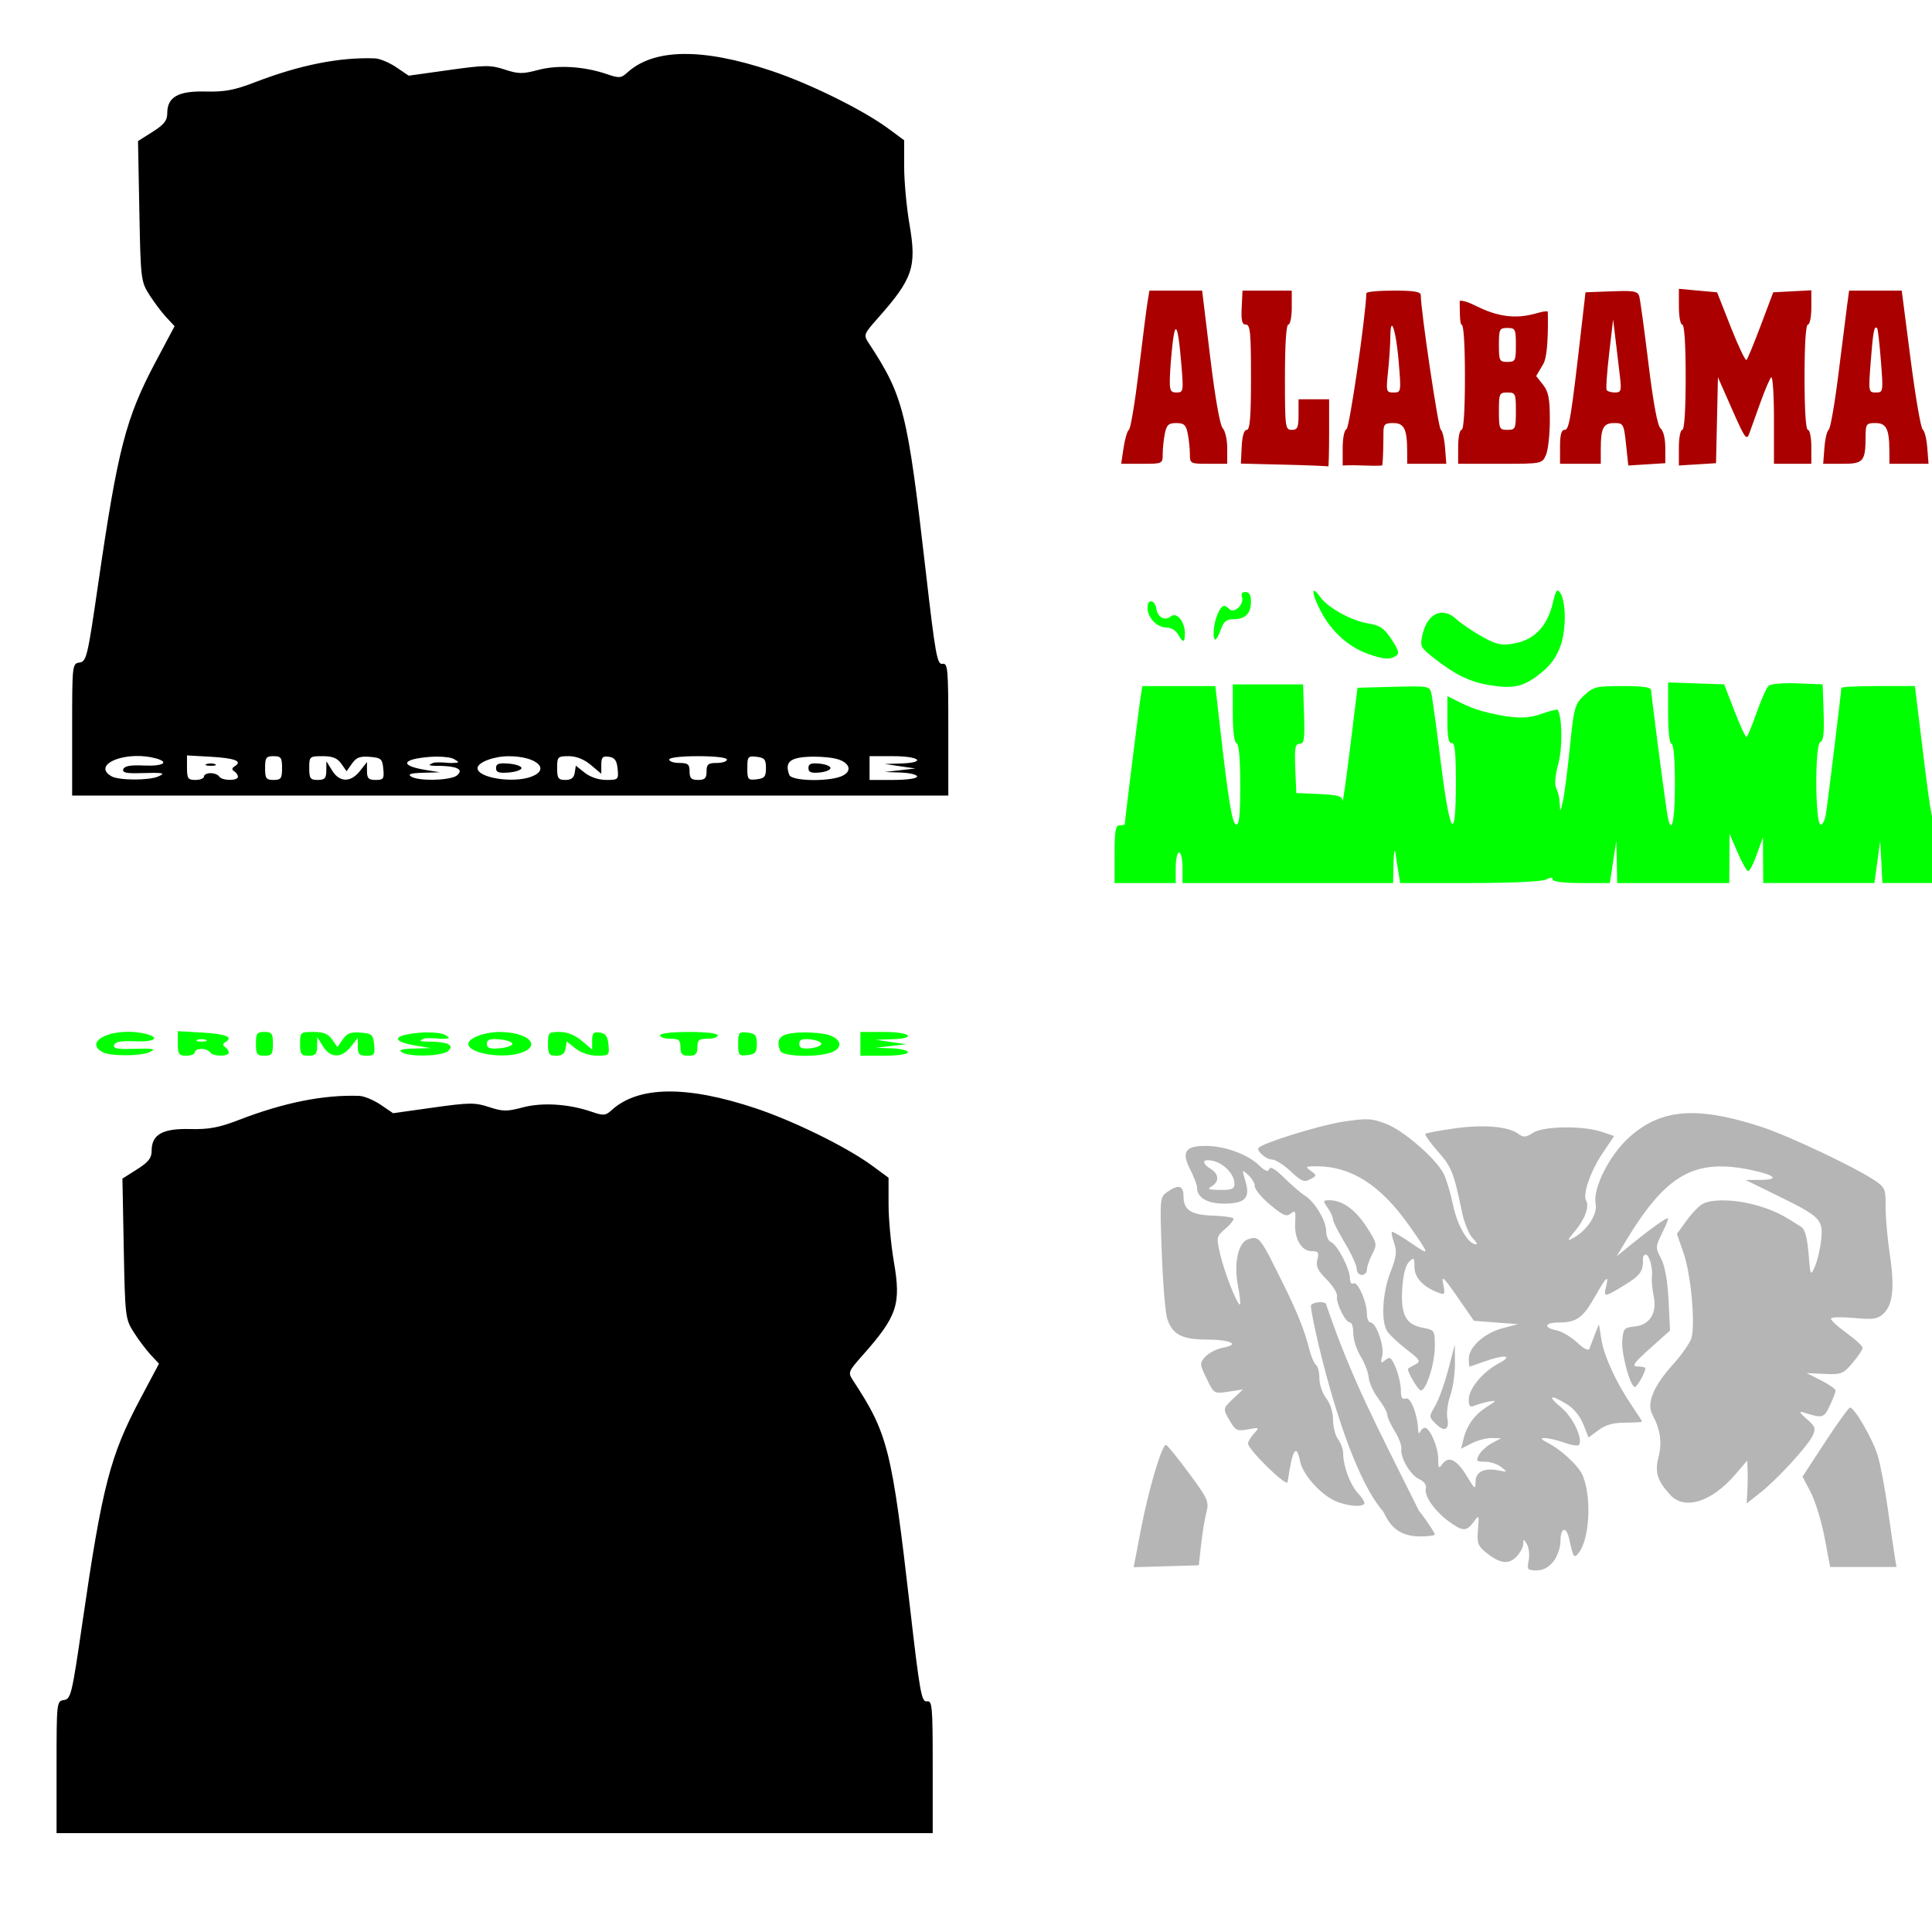 <?xml version="1.0" encoding="UTF-8" standalone="no"?>
<!-- Created with Inkscape (http://www.inkscape.org/) -->

<svg
   xmlns:dc="http://purl.org/dc/elements/1.1/"
   xmlns:cc="http://creativecommons.org/ns#"
   xmlns:rdf="http://www.w3.org/1999/02/22-rdf-syntax-ns#"
   xmlns:svg="http://www.w3.org/2000/svg"
   xmlns="http://www.w3.org/2000/svg"
   xmlns:sodipodi="http://sodipodi.sourceforge.net/DTD/sodipodi-0.dtd"
   xmlns:inkscape="http://www.inkscape.org/namespaces/inkscape"
   width="1080"
   height="1080"
   id="svg2"
   version="1.1"
   inkscape:version="0.48.1 "
   sodipodi:docname="AuburnAU.svg">
  <defs
     id="defs4" />
  <sodipodi:namedview
     id="base"
     pagecolor="#ffffff"
     bordercolor="#666666"
     borderopacity="1.0"
     inkscape:pageopacity="0.0"
     inkscape:pageshadow="2"
     inkscape:zoom="0.18819444"
     inkscape:cx="90.61499"
     inkscape:cy="1227.0775"
     inkscape:document-units="px"
     inkscape:current-layer="layer1"
     showgrid="false"
     inkscape:window-width="1280"
     inkscape:window-height="1004"
     inkscape:window-x="-4"
     inkscape:window-y="-4"
     inkscape:window-maximized="1" />
  <g
     inkscape:label="Layer 1"
     inkscape:groupmode="layer"
     id="layer1"
     transform="translate(0,27.638)">
    <path
       style="fill:#000000"
       d="m 31.618,960.191 c 0,-36.416 0.053,-36.893 4.126,-37.492 3.877,-0.57 4.5,-3.177 10.297,-43.102 11.117,-76.549 15.495,-93.49 32.371,-125.247 l 10.455,-19.672 -4.658,-5.006 c -2.562,-2.753 -6.823,-8.423 -9.469,-12.599 -4.671,-7.373 -4.833,-8.728 -5.558,-46.737 l -0.747,-39.143 8.168,-5.167 c 6.396,-4.046 8.168,-6.301 8.168,-10.394 0,-9.062 6.061,-12.507 21.334,-12.128 10.701,0.266 16.168,-0.758 27.646,-5.178 25.075,-9.656 47.205,-14.068 67.028,-13.363 2.726,0.097 8.107,2.315 11.959,4.929 l 7.003,4.753 22.463,-3.153 c 20.239,-2.841 23.328,-2.868 31.198,-0.277 7.623,2.51 10.007,2.536 18.731,0.209 10.923,-2.914 25.675,-2.004 38.428,2.369 6.828,2.342 7.916,2.256 11.39,-0.897 14.883,-13.508 41.932,-13.847 80.42,-1.008 21.546,7.188 51.251,21.831 65.321,32.202 l 9.017,6.646 0,14.834 c 0,8.159 1.347,22.675 2.993,32.258 4.084,23.773 1.89,30.275 -17.648,52.318 -7.926,8.942 -8.114,9.441 -5.228,13.847 19.605,29.921 21.65,38.094 31.969,127.794 5.364,46.63 6.357,52.145 9.299,51.646 3.032,-0.514 3.293,2.385 3.293,36.543 l 0,37.101 -244.885,0 -244.885,0 0,-36.885 z"
       id="path3346"
       inkscape:connector-curvature="0" />
    <path
       style="fill:#00ff00"
       d="m 99.41,548.798 0,6.856 c 0,6.05 0.558,6.856 4.745,6.856 2.61,0 4.745,-0.86 4.745,-1.904 0,-1.044 1.656,-1.89 3.683,-1.89 2.027,0 4.21,0.846 4.855,1.89 1.488,2.407 10.442,2.515 10.442,0.124 0,-0.983 -0.941,-2.376 -2.097,-3.09 -1.471,-0.909 -1.351,-1.765 0.414,-2.855 4.437,-2.742 -0.064,-4.477 -13.601,-5.242 z m -28.512,0.331 c -12.674,0.233 -22.573,6.171 -13.725,11.325 4.001,2.33 20.8,2.428 26.098,0.152 4.636,-1.992 2.945,-2.302 -10.166,-1.903 -7.727,0.235 -9.969,-0.307 -9.297,-2.221 0.623,-1.776 4.051,-2.374 11.601,-2.028 10.711,0.492 14.496,-1.883 6.442,-4.042 -3.632,-0.973 -7.404,-1.348 -10.952,-1.283 z m 76.183,0.097 c -3.491,0.112 -4.014,1.177 -4.014,6.635 0,5.822 0.587,6.649 4.745,6.649 4.158,0 4.745,-0.827 4.745,-6.649 0,-5.822 -0.587,-6.635 -4.745,-6.635 -0.26,0 -0.498,-0.01 -0.731,0 z m 28.153,0 c -7.29,0 -7.49,0.165 -7.49,6.635 0,5.822 0.587,6.649 4.745,6.649 3.899,0 4.759,-0.925 4.8,-5.214 l 0.055,-5.228 3.228,5.228 c 4.129,6.66 10.382,6.736 15.518,0.207 l 3.931,-4.993 0,4.993 c 0,4.103 0.878,5.007 4.869,5.007 4.346,0 4.794,-0.655 4.262,-6.166 -0.54,-5.6 -1.234,-6.22 -7.531,-6.745 -5.459,-0.455 -7.577,0.337 -9.959,3.738 l -3.035,4.317 -2.952,-4.207 c -2.204,-3.147 -4.858,-4.221 -10.442,-4.221 z m 137.593,0 c -6.161,0 -6.497,0.335 -6.497,6.635 0,5.771 0.6,6.649 4.607,6.649 3.229,0 4.803,-1.197 5.228,-3.986 l 0.607,-3.986 5.035,3.986 c 3.041,2.402 7.804,3.986 11.987,3.986 6.686,0 6.918,-0.222 6.345,-6.166 -0.456,-4.729 -1.595,-6.322 -4.869,-6.787 -3.51,-0.499 -4.262,0.294 -4.262,4.441 l 0,5.049 -5.849,-4.911 c -3.794,-3.193 -8.11,-4.911 -12.332,-4.911 z m 72.279,0 c -9.492,0 -16.139,0.773 -16.139,1.89 0,1.044 2.565,1.904 5.697,1.904 4.809,0 5.697,0.738 5.697,4.745 0,3.797 0.948,4.745 4.745,4.745 3.797,0 4.745,-0.948 4.745,-4.745 0,-4.008 0.888,-4.745 5.697,-4.745 3.132,0 5.697,-0.86 5.697,-1.904 0,-1.117 -6.647,-1.89 -16.139,-1.89 z m 95.867,0 0,6.635 0,6.649 13.283,0 c 7.593,0 13.297,-0.819 13.297,-1.903 0,-1.044 -4.062,-2.038 -9.021,-2.221 l -9.021,-0.331 8.552,-0.979 8.538,-0.966 -8.538,-1.255 -8.552,-1.269 9.021,-0.276 c 14.372,-0.455 10.572,-4.083 -4.276,-4.083 z m -201.817,0.028 c -8.274,0.029 -17.131,3.374 -17.325,6.552 -0.335,5.491 19.892,8.752 30.14,4.856 10.924,-4.154 2.713,-11.462 -12.815,-11.408 z m 136.42,0.138 c -2.692,-0.01 -2.938,1.267 -2.938,6.469 0,6.403 0.367,6.862 5.214,6.304 4.402,-0.506 5.214,-1.502 5.214,-6.304 0,-4.801 -0.813,-5.784 -5.214,-6.29 -0.909,-0.105 -1.655,-0.178 -2.276,-0.179 z m -176.409,0.083 c -1.401,0 -2.843,0.049 -4.248,0.166 -15.645,1.297 -16.701,4.907 -2.124,7.283 l 8.042,1.31 -9.49,0.276 c -6.888,0.194 -8.715,0.761 -6.649,2.097 3.971,2.566 20.273,2.365 25.27,-0.317 7.115,-5.586 -7.715,-5.718 -11.987,-5.669 -2.61,0 -3.678,-0.439 -2.373,-0.966 0.652,-0.263 1.512,-0.883 2.373,-0.883 5.678,-0.314 6.69,0.368 9.49,0.276 4.337,-0.131 4.45,-0.327 1.214,-2.207 -1.461,-0.849 -5.314,-1.356 -9.518,-1.366 z m 211.059,0.028 c -0.651,0 -1.301,5e-4 -1.931,0.014 -0.721,0.015 -1.423,0.044 -2.097,0.083 -10.039,0.583 -12.702,3.282 -10.056,10.18 1.253,3.266 20.812,3.828 28.705,0.828 6.812,-2.59 5.468,-7.857 -2.538,-9.932 -2.661,-0.69 -7.527,-1.141 -12.083,-1.172 z m -173.664,3.724 c 0.776,0.01 1.679,0.066 2.717,0.152 3.915,0.324 7.118,1.439 7.118,2.483 0,1.044 -3.202,2.173 -7.118,2.497 -5.54,0.459 -7.117,-0.102 -7.117,-2.497 0,-1.946 1.038,-2.676 4.4,-2.635 z m 173.47,0.014 c 0.798,-0.03 1.769,0.025 2.938,0.138 3.393,0.327 6.166,1.439 6.166,2.483 0,1.044 -2.772,2.17 -6.166,2.497 -4.676,0.451 -6.166,-0.156 -6.166,-2.497 0,-1.755 0.835,-2.532 3.228,-2.621 z m -337.34,0.028 c 0.86,0 1.72,0.123 2.373,0.386 1.305,0.527 0.238,0.966 -2.373,0.966 -2.61,0 -3.678,-0.439 -2.373,-0.966 0.653,-0.263 1.512,-0.386 2.373,-0.386 z"
       id="path3351"
       inkscape:connector-curvature="0"
       sodipodi:nodetypes="cssssssscccsssscssscsssscssscccccsscscccsssscccssssccsssssssssscccsscccccccscsssscsssscssccccccccccsssccsssssssssssssssscscs" />
    <path
       id="path3578"
       style="fill:#b5b5b5;fill-opacity:1"
       d="m 651.781,780.073 c -2.266,-0.181 -9.742,25.007 -13.945,46.954 l -4.111,21.422 18.208,-0.538 18.208,-0.538 1.269,-11.463 c 0.695,-6.302 2.017,-14.408 2.952,-18.015 1.592,-6.143 0.971,-7.547 -9.807,-22.139 -6.328,-8.568 -12.075,-15.628 -12.773,-15.684 z M 1034.144,759.231 c -0.781,0.079 -7.064,8.793 -13.959,19.353 l -12.539,19.201 4.621,8.911 c 2.542,4.9 6.012,16.259 7.711,25.256 l 3.09,16.359 18.539,0 18.539,0 -0.869,-5.214 c -0.484,-2.871 -2.23,-14.865 -3.876,-26.65 -1.646,-11.785 -4.226,-25.453 -5.724,-30.374 -2.858,-9.385 -13.097,-27.088 -15.532,-26.843 z m -220.893,-35.257 -3.683,14.07 c -2.026,7.736 -5.298,16.816 -7.283,20.18 -3.573,6.055 -3.573,6.151 0.317,10.042 4.854,4.854 7.773,3.403 6.469,-3.228 -0.54,-2.745 0.206,-8.417 1.669,-12.594 1.463,-4.176 2.635,-12.286 2.593,-18.028 z m -74.955,-23.698 c -2.132,-0.045 -4.716,0.586 -5.462,1.793 -0.996,1.612 17.368,89.029 40.416,115.261 l 1.338,2.579 c 4.02,7.775 10.088,11.325 19.366,11.325 4.466,0 8.125,-0.505 8.125,-1.117 0,-0.612 -2.562,-4.674 -5.683,-9.021 -1.295,-1.803 -2.302,-3.17 -3.214,-4.235 -24.58,-49.478 -37.011,-72.188 -51.823,-115.192 -0.017,-0.911 -1.404,-1.358 -3.062,-1.393 z m 4.911,-56.982 c -3.753,0 -3.808,0.261 -1.035,4.221 1.625,2.32 2.952,5.207 2.952,6.414 0,1.207 2.994,7.16 6.649,13.228 3.654,6.069 6.635,12.581 6.635,14.47 0,1.889 1.289,3.435 2.855,3.435 1.566,0 2.841,-1.32 2.841,-2.938 0,-1.618 1.336,-5.525 2.966,-8.676 2.858,-5.526 2.755,-6.065 -3.09,-15.173 -6.178,-9.627 -13.607,-14.98 -20.773,-14.98 z m -84.694,-7.449 c -1.445,0.07 -3.422,1.018 -5.986,2.814 -4.151,2.907 -4.206,3.47 -3.104,33.698 0.617,16.906 1.963,33.508 2.993,36.898 2.695,8.868 8.101,11.87 21.463,11.904 13.84,0.035 19.721,2.687 10,4.511 -3.614,0.678 -8.127,2.948 -10.028,5.049 -3.351,3.702 -3.33,4.073 0.676,12.318 4.132,8.504 4.129,8.513 12.207,7.269 l 8.083,-1.241 -5.214,4.924 c -6.166,5.818 -6.165,5.768 -1.904,12.994 2.974,5.042 4.022,5.509 9.945,4.4 6.428,-1.204 6.512,-1.137 3.311,2.4 -1.813,2.003 -3.297,4.478 -3.297,5.49 0,3.425 21.673,24.584 22.111,21.587 2.695,-18.435 4.904,-22.063 7.007,-11.545 1.393,6.965 10.693,17.701 18.801,21.698 6.152,3.033 15.024,4.108 17.063,2.069 0.586,-0.587 -0.972,-3.271 -3.462,-5.959 -4.525,-4.883 -8.325,-15.138 -8.345,-22.511 -0.007,-2.15 -1.267,-5.574 -2.8,-7.6 -1.533,-2.027 -2.822,-6.968 -2.855,-10.98 -0.036,-4.343 -1.588,-9.237 -3.848,-12.111 -2.088,-2.655 -3.793,-7.652 -3.793,-11.104 0,-3.452 -0.833,-6.793 -1.848,-7.421 -1.016,-0.628 -2.764,-4.738 -3.876,-9.131 -2.555,-10.099 -6.476,-19.965 -13.987,-35.202 -13.667,-27.726 -13.839,-27.946 -20.139,-25.946 -5.491,1.743 -8.059,13.302 -5.711,25.684 1.05,5.536 1.599,10.374 1.214,10.759 -1.213,1.213 -8.737,-17.787 -11.104,-28.043 -2.228,-9.652 -2.173,-9.913 3.076,-14.428 2.941,-2.53 4.846,-5.099 4.235,-5.711 -0.611,-0.611 -5.779,-1.277 -11.49,-1.476 -12.124,-0.423 -16.304,-3.169 -16.304,-10.732 0,-3.661 -0.978,-5.427 -3.09,-5.324 z m 16.828,-14.925 c 0.764,0.015 1.726,0.143 2.869,0.414 6.123,1.45 11.863,7.585 11.863,12.677 0,2.963 -1.404,3.579 -8.069,3.531 -6.403,-0.046 -7.382,-0.451 -4.745,-1.986 4.415,-2.572 4.213,-6.856 -0.469,-9.78 -4.439,-2.772 -4.758,-4.923 -1.448,-4.855 z m 270.206,-26.319 c -13.959,0.025 -24.719,4.447 -34.747,13.463 -11.152,10.026 -20.542,28.62 -18.815,37.257 1.171,5.854 -4.88,15.007 -12.69,19.187 -3.403,1.821 -3.24,1.225 1.145,-3.986 5.515,-6.554 8.183,-13.88 6.207,-17.077 -2.069,-3.348 2.519,-16.508 9.242,-26.498 l 6.428,-9.545 -6.938,-2.345 c -10.475,-3.535 -32.675,-3.221 -38.416,0.538 -4.033,2.641 -5.279,2.723 -8.249,0.552 -5.647,-4.129 -19.513,-5.288 -35.836,-2.979 -8.374,1.184 -15.62,2.543 -16.097,3.021 -0.478,0.478 2.648,4.876 6.952,9.766 7.712,8.761 8.895,11.726 13.463,33.684 1.269,6.1 3.94,12.726 5.931,14.718 1.992,1.992 2.917,3.614 2.055,3.614 -4.385,0 -10.445,-10.254 -12.856,-21.753 -1.446,-6.896 -3.837,-14.874 -5.311,-17.725 -4.441,-8.587 -22.381,-24.156 -32.126,-27.877 -8.233,-3.144 -10.677,-3.266 -24.443,-1.159 -12.681,1.941 -43.968,11.621 -46.83,14.483 -1.574,1.574 4.083,6.58 7.435,6.58 1.886,0 6.568,2.966 10.414,6.593 5.963,5.623 7.579,6.287 10.925,4.497 3.806,-2.037 3.818,-2.184 0.372,-4.704 -3.254,-2.379 -2.999,-2.593 3.104,-2.593 19.477,0 35.98,10.55 51.892,33.188 11.827,16.825 11.865,17.158 0.979,9.669 -5.497,-3.781 -10.3,-6.569 -10.676,-6.193 -0.376,0.376 0.215,3.257 1.31,6.4 1.613,4.627 1.217,7.673 -2.055,15.973 -4.513,11.45 -5.429,27.512 -1.89,33.133 1.278,2.03 6.155,6.622 10.828,10.194 7.559,5.778 8.109,6.696 5.035,8.345 -1.901,1.02 -3.731,2.074 -4.069,2.345 -1.135,0.91 5.441,12.235 7.104,12.235 2.978,0 7.752,-15.096 7.752,-24.512 0,-9.063 -0.133,-9.258 -6.662,-10.483 -9.554,-1.792 -12.452,-7.258 -11.559,-21.808 0.468,-7.629 1.838,-13.066 3.78,-15.008 2.794,-2.794 3.048,-2.543 3.048,2.938 0,5.954 5.132,11.278 13.918,14.456 3.054,1.105 3.309,0.515 2.179,-4.911 -1.097,-5.27 0.059,-4.236 7.931,7.118 l 9.214,13.297 12.29,0.952 12.276,0.938 -8.607,2.276 c -10.042,2.645 -18.828,10.559 -18.828,16.966 0,2.468 0.208,4.485 0.469,4.469 0.261,-0.016 3.893,-1.268 8.069,-2.773 11.46,-4.129 16.742,-3.548 8.304,0.91 -8.969,4.74 -16.842,14.206 -16.842,20.263 0,3.841 0.668,4.524 3.324,3.407 1.827,-0.768 5.459,-1.781 8.069,-2.262 4.344,-0.801 4.229,-0.555 -1.324,2.993 -6.932,4.43 -11.12,10.218 -13.035,18.001 l -1.338,5.393 5.862,-3.021 c 3.218,-1.664 8.236,-2.994 11.159,-2.952 l 5.311,0.083 -5.173,2.8 c -2.845,1.544 -6.079,4.497 -7.187,6.566 -1.787,3.339 -1.4,3.766 3.393,3.766 2.969,0 7.05,1.342 9.076,2.979 3.553,2.87 3.514,2.932 -1.117,1.959 -8.226,-1.73 -13.222,0.609 -13.242,6.193 -0.017,4.639 -0.36,4.437 -4.731,-2.855 -5.599,-9.341 -10.284,-11.75 -13.711,-7.062 -2.148,2.938 -2.428,2.613 -2.428,-2.842 0,-6.544 -4.654,-17.353 -7.476,-17.353 -0.93,0 -2.122,1.067 -2.648,2.373 -0.527,1.305 -1.029,0.667 -1.117,-1.421 -0.369,-8.742 -4.215,-18.337 -6.924,-17.297 -1.984,0.761 -2.717,-0.501 -2.717,-4.662 0,-3.133 -1.275,-8.762 -2.842,-12.511 -2.451,-5.867 -3.267,-6.464 -5.821,-4.345 -2.59,2.15 -2.805,1.853 -1.752,-2.345 1.332,-5.308 -3.363,-18.635 -6.566,-18.635 -1.097,0 -2,-2.17 -2,-4.814 0,-6.721 -5.207,-18.494 -7.545,-17.049 -1.083,0.67 -1.945,-0.559 -1.945,-2.786 0,-5.33 -7.066,-18.936 -10.525,-20.263 -1.519,-0.583 -2.759,-3.41 -2.759,-6.276 0,-5.743 -6.575,-16.575 -12.028,-19.822 -1.918,-1.142 -6.968,-5.493 -11.214,-9.669 -5.18,-5.095 -7.999,-6.772 -8.58,-5.076 -0.623,1.818 -2.279,1.183 -5.904,-2.29 -6.321,-6.056 -19.15,-10.676 -29.67,-10.676 -11.386,0 -13.605,3.361 -8.649,13.076 2.15,4.214 3.904,8.909 3.904,10.442 0,5.429 5.731,8.759 15.09,8.759 11.773,0 14.791,-3.201 11.904,-12.608 -2.028,-6.606 -1.996,-6.675 1.6,-3.421 2.022,1.83 3.683,4.723 3.683,6.428 0,1.705 3.877,6.339 8.621,10.304 7.165,5.989 9.115,6.813 11.49,4.842 2.474,-2.053 2.796,-1.378 2.428,5.049 -0.522,9.109 3.461,15.973 9.269,15.973 3.663,0 4.151,0.737 3.145,4.745 -0.935,3.725 0.158,6.078 5.173,11.09 3.505,3.503 6.117,7.725 5.793,9.38 -0.722,3.684 4.731,14.663 7.283,14.663 1.017,0 1.845,2.773 1.848,6.166 0.007,3.393 1.851,9.16 4.097,12.814 2.246,3.654 4.271,8.988 4.511,11.863 0.239,2.875 2.676,8.158 5.407,11.738 2.731,3.581 4.962,7.646 4.966,9.021 0.007,1.375 1.881,5.477 4.166,9.131 2.285,3.654 3.954,8.106 3.697,9.876 -0.714,4.923 5.073,14.736 10.028,16.994 2.689,1.225 4.132,3.234 3.669,5.131 -1.011,4.145 4.771,12.524 12.663,18.346 7.864,5.802 10.015,5.874 14.028,0.441 3.085,-4.177 3.142,-4.092 2.442,4.262 -0.616,7.352 -0.034,9.106 4.193,12.552 7.856,6.406 12.716,7.188 17.16,2.745 2.142,-2.142 3.913,-5.401 3.945,-7.228 0.053,-3.053 0.222,-3.032 2.097,0.193 1.122,1.931 1.544,5.992 0.938,9.021 -1.013,5.065 -0.654,5.504 4.414,5.504 3.691,0 6.799,-1.656 9.435,-5.007 2.21,-2.81 3.945,-7.792 3.945,-11.38 0,-7.69 3.268,-8.478 4.869,-1.172 2.342,10.688 2.749,11.234 5.587,7.38 6.264,-8.509 6.964,-33.696 1.228,-44.278 -2.711,-5 -11.752,-13.179 -18.332,-16.594 -4.406,-2.287 -4.841,-2.938 -1.904,-2.883 2.088,0.039 7.011,1.206 10.938,2.607 3.927,1.401 7.529,1.935 8,1.172 2.216,-3.586 -3.486,-15.56 -9.945,-20.884 -8.01,-6.602 -6.348,-7.627 3.062,-1.89 3.852,2.348 7.497,6.793 9.256,11.27 l 2.91,7.38 5.614,-4.152 c 3.982,-2.944 8.318,-4.152 14.939,-4.152 5.133,0 9.338,-0.273 9.338,-0.607 0,-0.334 -2.457,-4.174 -5.449,-8.538 -8.727,-12.732 -15.745,-27.887 -17.242,-37.229 l -1.393,-8.676 -2.248,5.697 c -1.241,3.132 -2.624,6.721 -3.062,7.973 -0.497,1.42 -3.082,0.129 -6.897,-3.435 -3.362,-3.14 -8.534,-6.195 -11.49,-6.787 -7.594,-1.519 -6.682,-4.386 1.393,-4.386 9.733,0 13.425,-2.656 20.015,-14.332 6.412,-11.361 8.081,-12.859 6.262,-5.614 -1.513,6.03 -0.926,5.976 10.58,-1.103 8.709,-5.359 10.298,-7.65 10.042,-14.552 -0.049,-1.305 0.65,-2.373 1.559,-2.373 1.991,0 4.107,7.708 3.462,12.608 -0.255,1.94 0.197,6.743 1.007,10.663 1.967,9.527 -2.223,16.129 -10.773,16.953 -5.691,0.548 -6.255,1.19 -6.8,7.807 -0.607,7.359 4.464,26.001 7.076,26.001 1.267,0 5.849,-8.242 5.849,-10.525 0,-0.473 -1.913,-0.897 -4.262,-0.938 -3.592,-0.062 -2.504,-1.671 6.883,-10.111 l 11.173,-10.028 -0.855,-16.953 c -0.554,-11.022 -2.006,-19.146 -4.166,-23.256 -3.201,-6.093 -3.192,-6.586 0.538,-14.125 2.127,-4.299 3.633,-8.064 3.338,-8.359 -0.652,-0.652 -9.473,5.609 -20.511,14.566 l -8.18,6.649 4.552,-7.6 c 22.894,-38.192 38.736,-47.289 70.721,-40.609 13.375,2.794 15.921,5.482 5.228,5.531 l -8.456,0.042 17.09,8.359 c 24.849,12.162 26.37,13.681 25.174,24.994 -0.54,5.105 -2.107,11.848 -3.49,14.98 -2.461,5.573 -2.539,5.422 -3.559,-7.187 -0.682,-8.434 -2.026,-13.541 -3.89,-14.759 -11.038,-7.217 -15.439,-9.365 -24.553,-12.042 -11.848,-3.48 -25.273,-3.934 -30.691,-1.035 -2.052,1.098 -6.137,5.331 -9.09,9.407 l -5.366,7.407 3.807,11.007 c 3.973,11.471 6.5,38.559 4.386,46.982 -0.674,2.684 -5.381,9.473 -10.456,15.077 -10.848,11.978 -14.823,21.638 -11.476,27.891 4.459,8.332 5.529,15.556 3.49,23.656 -2.198,8.728 -0.824,13.234 6.483,21.256 8.007,8.791 23.212,4.032 36.416,-11.394 l 6.676,-7.793 0.193,5.559 c 0.106,3.059 0.034,8.473 -0.166,12.028 l -0.372,6.455 7.6,-6.014 c 9.714,-7.694 26.749,-26.292 29.394,-32.098 1.764,-3.872 1.288,-5.114 -3.545,-9.256 -3.584,-3.071 -4.33,-4.382 -2.083,-3.669 11.153,3.537 11.748,3.394 15.091,-3.614 1.787,-3.747 3.241,-7.542 3.241,-8.442 0,-0.9 -3.632,-3.477 -8.069,-5.724 l -8.069,-4.083 10.001,0.455 c 9.292,0.423 10.395,-0.01 15.587,-6.083 3.072,-3.594 5.611,-7.384 5.642,-8.428 0.032,-1.044 -4.106,-4.898 -9.187,-8.552 -5.08,-3.654 -8.884,-7.246 -8.456,-7.987 0.429,-0.74 6.314,-0.825 13.076,-0.193 10.2,0.952 12.94,0.573 16.042,-2.235 5.453,-4.935 6.56,-14.586 3.793,-33.05 -1.346,-8.981 -2.418,-21.072 -2.373,-26.87 0.076,-9.735 -0.366,-10.86 -5.876,-14.608 -10.828,-7.363 -47.844,-24.916 -63.106,-29.932 -15.88,-5.219 -28.676,-7.868 -39.533,-7.849 z"
       inkscape:connector-curvature="0" />
    <path
       id="path3275"
       style="fill:#00ff00"
       d="m 696.245,303.303 c -1.905,0 -2.642,1.056 -1.973,2.8 1.479,3.855 -4.325,9.497 -7.007,6.814 -3.02,-3.019 -4.223,-2.51 -6.649,2.814 -2.268,4.977 -3.02,14.152 -1.159,14.152 0.576,0 1.943,-2.565 3.035,-5.697 1.545,-4.433 3.125,-5.697 7.118,-5.697 6.567,0 9.683,-3.17 9.683,-9.863 0,-3.616 -0.973,-5.324 -3.048,-5.324 z m -52.814,5.174 c -1.052,0 -1.959,1.127 -1.959,3.49 0,5.705 5.239,11.214 10.663,11.214 2.442,0 5.283,1.693 6.414,3.807 2.662,4.973 3.807,4.791 3.807,-0.593 0,-6.647 -4.638,-12.155 -7.931,-9.421 -3.213,2.666 -7.327,0.456 -8.028,-4.317 -0.401,-2.735 -1.773,-4.179 -2.966,-4.179 z m 157.463,8.272 c -2.886,2.24 -5.112,6.409 -6.089,12.175 -0.859,5.067 -0.55,5.558 7.348,11.751 11.71,9.183 20.052,13.12 31.525,14.848 12.972,1.954 18.34,0.603 27.722,-6.966 5.519,-4.453 8.607,-8.743 10.927,-15.154 3.316,-9.164 3.162,-25.016 -0.298,-29.887 -1.583,-2.229 -2.32,-1.154 -3.976,5.836 -3.062,12.919 -9.95,20.333 -20.98,22.582 -7.313,1.491 -10.597,0.828 -18.658,-3.735 -5.38,-3.045 -11.871,-7.462 -14.432,-9.815 -4.579,-4.207 -9.377,-4.514 -13.088,-1.634 z m -66.336,-14.146 c -1.008,0.225 0.295,4.79 3.807,11.504 5.907,11.292 15.452,19.901 26.374,23.794 8.631,3.077 12.115,3.335 15.615,1.117 2.045,-1.296 1.537,-3.167 -2.483,-9.242 -4.143,-6.261 -6.443,-7.836 -12.994,-8.883 -9.3,-1.487 -22.692,-8.854 -26.829,-14.759 -1.803,-2.575 -2.962,-3.649 -3.49,-3.531 z m -77.316,154.839 c 0,-4.698 0.854,-8.543 1.898,-8.543 1.044,0 1.898,3.844 1.898,8.543 l 0,8.542 58.848,0 58.848,0 0.258,-10.915 c 0.142,-6.003 0.586,-8.78 0.987,-6.17 0.4,2.61 1.177,7.522 1.726,10.915 l 0.998,6.17 38.955,0 c 23.222,0 40.438,-0.794 42.626,-1.965 2.531,-1.355 3.672,-1.355 3.672,0 0,1.199 6.227,1.965 15.97,1.965 l 15.97,0 1.822,-11.865 1.822,-11.865 0.242,11.865 0.242,11.865 31.322,0 31.322,0 0.076,-13.763 0.076,-13.763 4.503,10.441 c 2.477,5.742 5.163,10.441 5.969,10.441 0.806,0 2.981,-4.271 4.833,-9.492 l 3.368,-9.492 0.079,12.814 0.079,12.814 31.077,0 31.077,0 1.636,-11.865 1.636,-11.865 0.598,11.865 0.598,11.865 16.994,0 16.994,0 0,-16.136 c 0,-12.519 -0.592,-16.136 -2.642,-16.136 -3.45,0 -3.928,-2.305 -8.942,-43.187 l -4.25,-34.645 -20.558,0 c -11.307,0 -20.558,0.459 -20.558,1.02 0,2.205 -7.66,64.849 -8.653,70.764 -0.581,3.46 -1.919,6.004 -2.974,5.652 -3.044,-1.015 -3.196,-44.899 -0.16,-46.063 1.792,-0.687 2.302,-5.153 1.898,-16.631 l -0.552,-15.691 -13.938,-0.561 c -7.666,-0.309 -14.935,0.266 -16.154,1.277 -1.219,1.011 -4.312,7.884 -6.874,15.273 -2.562,7.389 -5.117,13.432 -5.677,13.428 -0.56,-0.004 -3.581,-6.624 -6.713,-14.712 l -5.695,-14.705 -15.661,-0.551 -15.661,-0.551 0,17.162 c 0,10.176 0.773,17.162 1.898,17.162 1.16,0 1.898,8.859 1.898,22.78 0,22.691 -2.285,30.057 -4.564,14.712 -2.283,-15.373 -8.704,-65.029 -8.714,-67.391 -0.008,-1.709 -4.469,-2.373 -15.946,-2.373 -14.767,0 -16.343,0.383 -21.508,5.22 -5.253,4.921 -5.711,6.582 -7.986,28.95 -1.327,13.051 -3.095,26.719 -3.929,30.373 -1.406,6.162 -1.53,6.256 -1.707,1.299 -0.105,-2.94 -0.97,-6.802 -1.924,-8.583 -1.119,-2.091 -0.747,-6.923 1.05,-13.638 2.486,-9.293 2.274,-26.222 -0.382,-30.52 -12.403,1.927 -13.371,8.556 -42.448,0.822 -2.692,-0.645 -8.098,-2.778 -12.014,-4.739 l -7.119,-3.566 0,13.327 c 0,9.649 0.655,13.196 2.373,12.852 1.792,-0.358 2.373,5.062 2.373,22.147 0,34.354 -3.262,30.171 -8.358,-10.717 -2.377,-19.076 -4.772,-36.634 -5.322,-39.018 -0.974,-4.221 -1.525,-4.319 -21.159,-3.797 l -20.159,0.537 -4.078,33.221 c -2.243,18.271 -4.177,31.765 -4.298,29.985 -0.18,-2.647 -2.553,-3.338 -13.034,-3.797 l -12.814,-0.561 -0.558,-13.763 c -0.467,-11.523 -0.069,-13.763 2.447,-13.763 2.553,0 2.922,-2.494 2.456,-16.61 l -0.548,-16.61 -19.639,0 -19.639,0 0,16.076 c 0,9.962 0.791,16.339 2.079,16.769 1.353,0.451 2.079,8.653 2.079,23.473 0,17.113 -0.578,22.587 -2.322,22.006 -2.278,-0.759 -4.298,-13.173 -9.269,-56.967 l -2.316,-20.407 -20.405,0 -20.405,0 -1.123,7.119 c -0.962,6.096 -8.702,68.474 -8.702,70.129 0,0.321 -1.281,0.583 -2.848,0.583 -2.308,0 -2.847,3.058 -2.847,16.136 l 0,16.136 17.085,0 17.085,0 z"
       inkscape:connector-curvature="0" />
    <path
       id="path3384"
       style="fill:#aa0000;fill-opacity:1"
       d="m 842.646,191.765 c 4.487,0 4.745,0.571 4.745,10.442 0,9.871 -0.258,10.442 -4.745,10.442 -4.487,0 -4.745,-0.571 -4.745,-10.442 0,-9.871 0.258,-10.442 4.745,-10.442 z M 657.285,156.384 c 1.001,-0.189 2.035,6.619 3.186,20.663 1.151,14.033 1.017,14.718 -2.759,14.718 -3.424,0 -3.93,-1.091 -3.752,-8.069 0.113,-4.437 0.814,-13.199 1.545,-19.463 0.596,-5.108 1.179,-7.735 1.779,-7.849 z m 185.361,-0.69 c 4.429,0 4.745,0.631 4.745,9.49 0,8.859 -0.316,9.49 -4.745,9.49 -4.429,0 -4.745,-0.631 -4.745,-9.49 0,-8.859 0.316,-9.49 4.745,-9.49 z m 206.01,-0.262 c 0.212,-0.005 0.435,0.154 0.69,0.428 0.406,0.435 1.347,8.688 2.097,18.346 1.34,17.266 1.302,17.559 -2.828,17.559 -4.13,0 -4.181,-0.293 -2.841,-17.559 1.101,-14.184 1.735,-18.746 2.883,-18.773 z m -270.537,-0.966 c 1.064,0.143 2.804,8.496 3.807,20.691 1.348,16.386 1.309,16.608 -2.924,16.608 -4.123,0 -4.248,-0.458 -3.076,-11.67 0.671,-6.418 1.251,-15.179 1.283,-19.463 0.032,-4.349 0.391,-6.236 0.91,-6.166 z m 123.62,-3.517 1.379,11.394 c 0.759,6.264 1.853,15.442 2.428,20.401 0.943,8.145 0.675,9.021 -2.814,9.021 -2.125,0 -4.208,-0.638 -4.635,-1.421 -0.427,-0.783 0.217,-9.974 1.435,-20.415 z m 5.186,-15.904 c -1.687,0.018 -3.684,0.076 -6.055,0.166 l -14.566,0.552 -2.179,18.98 c -5.933,51.808 -6.925,57.906 -9.49,57.906 -1.815,0 -2.566,2.779 -2.566,9.49 l 0,9.49 11.394,0 11.38,0 0,-8.387 c 0,-11.676 1.427,-14.387 7.573,-14.387 5.065,0 5.334,0.462 6.552,11.863 l 1.255,11.863 10.345,-0.648 10.345,-0.648 0,-8.635 c 0,-5.047 -1.078,-9.513 -2.607,-10.745 -1.718,-1.384 -4.055,-13.84 -6.8,-36.278 -2.3,-18.794 -4.609,-35.691 -5.131,-37.56 -0.67,-2.4 -2.136,-3.101 -9.449,-3.021 z m 126.737,-0.234 -1.09,8.069 c -0.595,4.437 -2.775,21.683 -4.842,38.319 -2.066,16.636 -4.512,30.734 -5.449,31.326 -0.937,0.592 -2.025,5.124 -2.414,10.083 l -0.704,9.021 10.704,0 c 11.913,0 12.969,-1.266 13.021,-15.656 0.024,-6.574 0.449,-7.118 5.504,-7.118 6.093,0 7.735,3.315 7.78,15.656 l 0.027,7.118 10.938,0 10.925,0 -0.704,-9.021 c -0.389,-4.959 -1.547,-9.538 -2.566,-10.18 -1.019,-0.642 -4.063,-18.373 -6.773,-39.395 l -4.938,-38.223 -14.704,0 z m -254.619,0 c -8.353,0 -15.201,0.651 -15.228,1.435 -0.486,13.839 -9.479,75.467 -11.09,76.004 -1.235,0.412 -2.152,4.9 -2.152,10.525 l 0,9.807 c 8.375,-0.502 14.921,0.466 22.07,0.014 0.635,-3.173 0.703,-15.289 0.703,-18.291 0,-4.749 0.713,-5.449 5.476,-5.449 6.093,0 7.748,3.315 7.794,15.656 l 0.027,7.118 10.925,0 10.925,0 -0.703,-9.021 c -0.389,-4.959 -1.467,-9.494 -2.4,-10.083 -1.397,-0.882 -11.159,-66.621 -11.159,-75.148 0,-1.936 -3.708,-2.566 -15.187,-2.566 z m -56.941,0 -13.766,0.014 -13.766,0.014 -0.455,9.476 c -0.355,7.34 0.18,9.49 2.373,9.49 2.387,0 2.828,4.609 2.828,29.422 0,22.267 -0.577,29.426 -2.373,29.436 -1.516,0.009 -2.537,3.415 -2.828,9.435 l -0.455,9.421 24.194,0.593 c 13.301,0.326 24.388,0.78 24.649,1.007 0.261,0.227 0.483,-8.139 0.483,-18.58 l 0,-18.98 -8.552,0 -8.538,0 0,8.552 c 0,7.277 -0.559,8.538 -3.793,8.538 -3.633,0 -3.807,-1.264 -3.807,-29.422 0,-18.351 0.72,-29.422 1.903,-29.422 1.044,0 1.904,-4.283 1.904,-9.504 z m -79.562,0 -1.035,6.18 c -0.568,3.393 -2.762,20.653 -4.883,38.36 -2.121,17.708 -4.608,32.651 -5.518,33.215 -0.91,0.564 -2.264,5.082 -3.007,10.042 l -1.352,9.021 11.614,0 c 11.517,0 11.601,-0.046 11.601,-5.462 0,-3.002 0.534,-8.117 1.186,-11.38 0.984,-4.918 2.086,-5.931 6.414,-5.931 4.328,0 5.417,1.013 6.4,5.931 0.653,3.263 1.186,8.378 1.186,11.38 0,5.35 0.207,5.462 10.442,5.462 l 10.442,0 0,-8.676 c 0,-4.773 -1.133,-9.809 -2.511,-11.187 -1.531,-1.532 -4.252,-16.963 -7.007,-39.726 l -4.511,-37.229 -14.732,0 z m 295.973,-0.993 0,9.987 c 0,5.494 0.846,10 1.89,10 1.184,0 1.904,11.072 1.904,29.422 0,18.351 -0.72,29.422 -1.904,29.422 -1.044,0 -1.902,4.478 -1.904,9.959 l 0,9.973 10.387,-0.648 10.387,-0.648 0.538,-24.015 0.524,-24.029 7.945,18.015 c 7.215,16.365 8.09,17.569 9.642,13.27 0.939,-2.602 3.699,-10.276 6.124,-17.063 2.425,-6.787 5.132,-13.147 6.014,-14.139 0.882,-0.992 1.6,9.452 1.6,23.243 l 0,25.063 10.442,0 10.442,0 0,-9.49 c 0,-5.22 -0.859,-9.49 -1.903,-9.49 -1.184,0 -1.89,-11.072 -1.89,-29.422 0,-18.351 0.706,-29.422 1.89,-29.422 1.044,0 1.903,-4.314 1.903,-9.587 l 0,-9.587 -10.649,0.566 -10.649,0.566 -6.911,18.373 c -3.803,10.108 -7.418,18.868 -8.028,19.463 -0.61,0.595 -4.556,-7.67 -8.773,-18.373 l -7.669,-19.463 -10.676,-0.966 z m -122.516,6.718 c 0,4.14 -0.023,13.27 1.021,13.27 1.184,0 1.89,11.072 1.89,29.422 0,18.351 -0.706,29.422 -1.89,29.422 -1.044,0 -1.904,4.27 -1.904,9.49 l 0,9.49 23.422,0 c 23.259,0 23.441,-0.027 25.629,-4.828 1.212,-2.659 2.207,-11.521 2.207,-19.684 0,-11.996 -0.734,-15.773 -3.821,-19.698 l -3.821,-4.855 4.014,-6.8 c 3.269,-5.54 2.469,-29.312 2.469,-29.312 -5.13,-0.855 -15.87,7.652 -36.323,-1.305 -3.509,-1.536 -9.976,-5.185 -12.893,-4.613 z"
       inkscape:connector-curvature="0"
       sodipodi:nodetypes="ssssscsssscsssssccssscssssssccsscccscccsscccssccccscscsccssccscsccccccccccccssccsscccccssccccccssscccsscccssssscccscccssssssscsscccccsssscccccccsssscccsssssccccccccccsssscsssccccsc" />
    <path
       style="fill:#000000"
       d="m 382.032,2.529 c -13.434,0.168 -23.925,3.633 -31.367,10.387 -3.474,3.153 -4.552,3.238 -11.38,0.897 -12.753,-4.373 -27.507,-5.272 -38.429,-2.359 -8.724,2.327 -11.109,2.289 -18.732,-0.221 -7.87,-2.591 -10.963,-2.551 -31.201,0.29 l -22.456,3.145 -7.007,-4.745 c -3.852,-2.614 -9.234,-4.841 -11.959,-4.938 -19.823,-0.704 -41.949,3.711 -67.024,13.366 -11.478,4.42 -16.955,5.438 -27.656,5.173 -15.273,-0.379 -21.325,3.077 -21.325,12.139 0,4.093 -1.784,6.34 -8.18,10.387 l -8.166,5.173 0.745,39.133 c 0.725,38.008 0.887,39.374 5.559,46.747 2.646,4.176 6.914,9.84 9.476,12.594 l 4.662,5.007 -10.456,19.67 c -16.876,31.756 -21.257,48.698 -32.374,125.247 -5.798,39.925 -6.427,42.536 -10.304,43.106 -4.074,0.599 -4.124,1.076 -4.124,37.491 l 0,36.885 244.881,0 244.895,0 0,-37.105 c 0,-34.157 -0.265,-37.053 -3.297,-36.54 -2.941,0.498 -3.933,-5.014 -9.297,-51.644 -10.319,-89.7 -12.369,-97.878 -31.974,-127.799 -2.887,-4.406 -2.698,-4.907 5.228,-13.849 19.538,-22.043 21.74,-28.533 17.656,-52.306 -1.646,-9.583 -2.993,-24.105 -2.993,-32.264 l 0,-14.828 -9.021,-6.649 C 482.34,33.746 452.629,19.096 431.083,11.908 411.839,5.489 395.466,2.36 382.032,2.529 z M 104.529,394.644 l 13.187,0.745 c 13.537,0.765 18.038,2.499 13.601,5.242 -1.764,1.09 -1.884,1.946 -0.414,2.855 1.156,0.714 2.097,2.107 2.097,3.09 0,2.391 -8.954,2.283 -10.442,-0.124 -0.645,-1.044 -2.829,-1.89 -4.855,-1.89 -2.026,0 -3.683,0.846 -3.683,1.89 0,1.044 -2.135,1.903 -4.745,1.903 -4.186,0 -4.745,-0.805 -4.745,-6.855 l 0,-6.855 z m -28.512,0.331 c 3.549,-0.065 7.321,0.31 10.952,1.283 8.055,2.159 4.27,4.533 -6.442,4.042 -7.55,-0.347 -10.977,0.252 -11.601,2.028 -0.672,1.914 1.57,2.456 9.297,2.221 13.111,-0.398 14.802,-0.088 10.166,1.904 -5.297,2.276 -22.097,2.179 -26.098,-0.152 -8.848,-5.153 1.051,-11.092 13.725,-11.325 z m 76.183,0.097 c 0.233,-0.008 0.471,0 0.731,0 4.158,0 4.745,0.813 4.745,6.635 0,5.822 -0.587,6.649 -4.745,6.649 -4.158,0 -4.745,-0.827 -4.745,-6.649 0,-5.458 0.523,-6.523 4.014,-6.635 z m 28.153,0 c 5.583,0 8.238,1.074 10.442,4.221 l 2.952,4.207 3.035,-4.317 c 2.382,-3.401 4.5,-4.193 9.959,-3.738 6.298,0.525 6.991,1.145 7.531,6.745 0.531,5.511 0.084,6.166 -4.262,6.166 -3.991,0 -4.869,-0.904 -4.869,-5.007 l 0,-4.993 -3.931,4.993 c -5.136,6.53 -11.389,6.453 -15.518,-0.207 l -3.228,-5.228 -0.055,5.228 c -0.042,4.289 -0.901,5.214 -4.8,5.214 -4.158,0 -4.745,-0.827 -4.745,-6.649 0,-6.47 0.201,-6.635 7.49,-6.635 z m 137.593,0 c 4.222,0 8.537,1.718 12.332,4.911 l 5.849,4.911 0,-5.049 c 0,-4.148 0.752,-4.94 4.262,-4.442 3.274,0.465 4.413,2.058 4.869,6.787 0.573,5.944 0.341,6.166 -6.345,6.166 -4.182,0 -8.946,-1.584 -11.987,-3.986 l -5.035,-3.986 -0.607,3.986 c -0.424,2.79 -1.999,3.986 -5.228,3.986 -4.007,0 -4.607,-0.878 -4.607,-6.649 0,-6.299 0.336,-6.635 6.497,-6.635 z m 72.279,0 c 9.492,0 16.139,0.773 16.139,1.89 0,1.044 -2.565,1.903 -5.697,1.903 -4.809,0 -5.697,0.737 -5.697,4.745 0,3.797 -0.948,4.745 -4.745,4.745 -3.797,0 -4.745,-0.948 -4.745,-4.745 0,-4.008 -0.888,-4.745 -5.697,-4.745 -3.132,0 -5.697,-0.859 -5.697,-1.903 0,-1.117 6.647,-1.89 16.139,-1.89 z m 95.867,0 13.283,0 c 14.848,0 18.648,3.629 4.276,4.083 l -9.021,0.276 8.552,1.269 8.538,1.255 -8.538,0.966 -8.552,0.979 9.021,0.331 c 4.959,0.182 9.021,1.177 9.021,2.221 0,1.085 -5.704,1.903 -13.297,1.903 l -13.283,0 0,-6.649 0,-6.635 z m -201.817,0.028 c 15.528,-0.055 23.739,7.254 12.814,11.407 -10.248,3.896 -30.475,0.636 -30.139,-4.855 0.194,-3.178 9.051,-6.523 17.325,-6.552 z m 136.42,0.138 c 0.621,0.001 1.367,0.075 2.276,0.179 4.401,0.506 5.214,1.488 5.214,6.29 0,4.802 -0.813,5.797 -5.214,6.304 -4.847,0.558 -5.214,0.1 -5.214,-6.304 0,-5.203 0.246,-6.474 2.938,-6.469 z m -177.457,0.083 c 0.354,-0.006 0.698,-7e-4 1.048,0 4.204,0.01 8.057,0.517 9.518,1.366 3.236,1.88 3.123,2.076 -1.214,2.207 -2.8,0.092 -3.812,-0.589 -9.49,-0.276 -0.86,0 -1.72,0.619 -2.373,0.883 -1.305,0.527 -0.238,0.966 2.373,0.966 4.272,-0.049 19.102,0.083 11.987,5.669 -4.997,2.683 -21.299,2.884 -25.27,0.317 -2.066,-1.335 -0.239,-1.903 6.649,-2.097 l 9.49,-0.276 -8.042,-1.31 c -14.577,-2.376 -13.521,-5.986 2.124,-7.283 1.054,-0.087 2.138,-0.147 3.2,-0.166 z m 212.107,0.028 c 4.556,0.031 9.422,0.483 12.083,1.173 8.006,2.074 9.35,7.342 2.538,9.932 -7.893,3.001 -27.452,2.438 -28.705,-0.828 -2.647,-6.897 0.017,-9.597 10.056,-10.18 0.673,-0.039 1.376,-0.068 2.097,-0.083 0.631,-0.013 1.28,-0.018 1.931,-0.014 z m -173.664,3.724 c -3.362,-0.041 -4.4,0.689 -4.4,2.635 0,2.394 1.577,2.955 7.118,2.497 3.915,-0.324 7.118,-1.453 7.118,-2.497 0,-1.044 -3.202,-2.159 -7.118,-2.483 -1.039,-0.086 -1.941,-0.142 -2.717,-0.152 z m 174.105,0 c -0.222,-0.003 -0.435,0.006 -0.635,0.014 -2.393,0.089 -3.228,0.866 -3.228,2.621 0,2.34 1.49,2.947 6.166,2.497 3.393,-0.327 6.166,-1.453 6.166,-2.497 0,-1.044 -2.772,-2.156 -6.166,-2.483 -0.877,-0.085 -1.639,-0.144 -2.304,-0.152 z m -337.975,0.041 c -0.86,0 -1.72,0.123 -2.373,0.386 -1.305,0.527 -0.238,0.966 2.373,0.966 2.61,0 3.678,-0.439 2.373,-0.966 -0.652,-0.263 -1.512,-0.386 -2.373,-0.386 z"
       id="path3346-1"
       inkscape:connector-curvature="0" />
  </g>
</svg>
